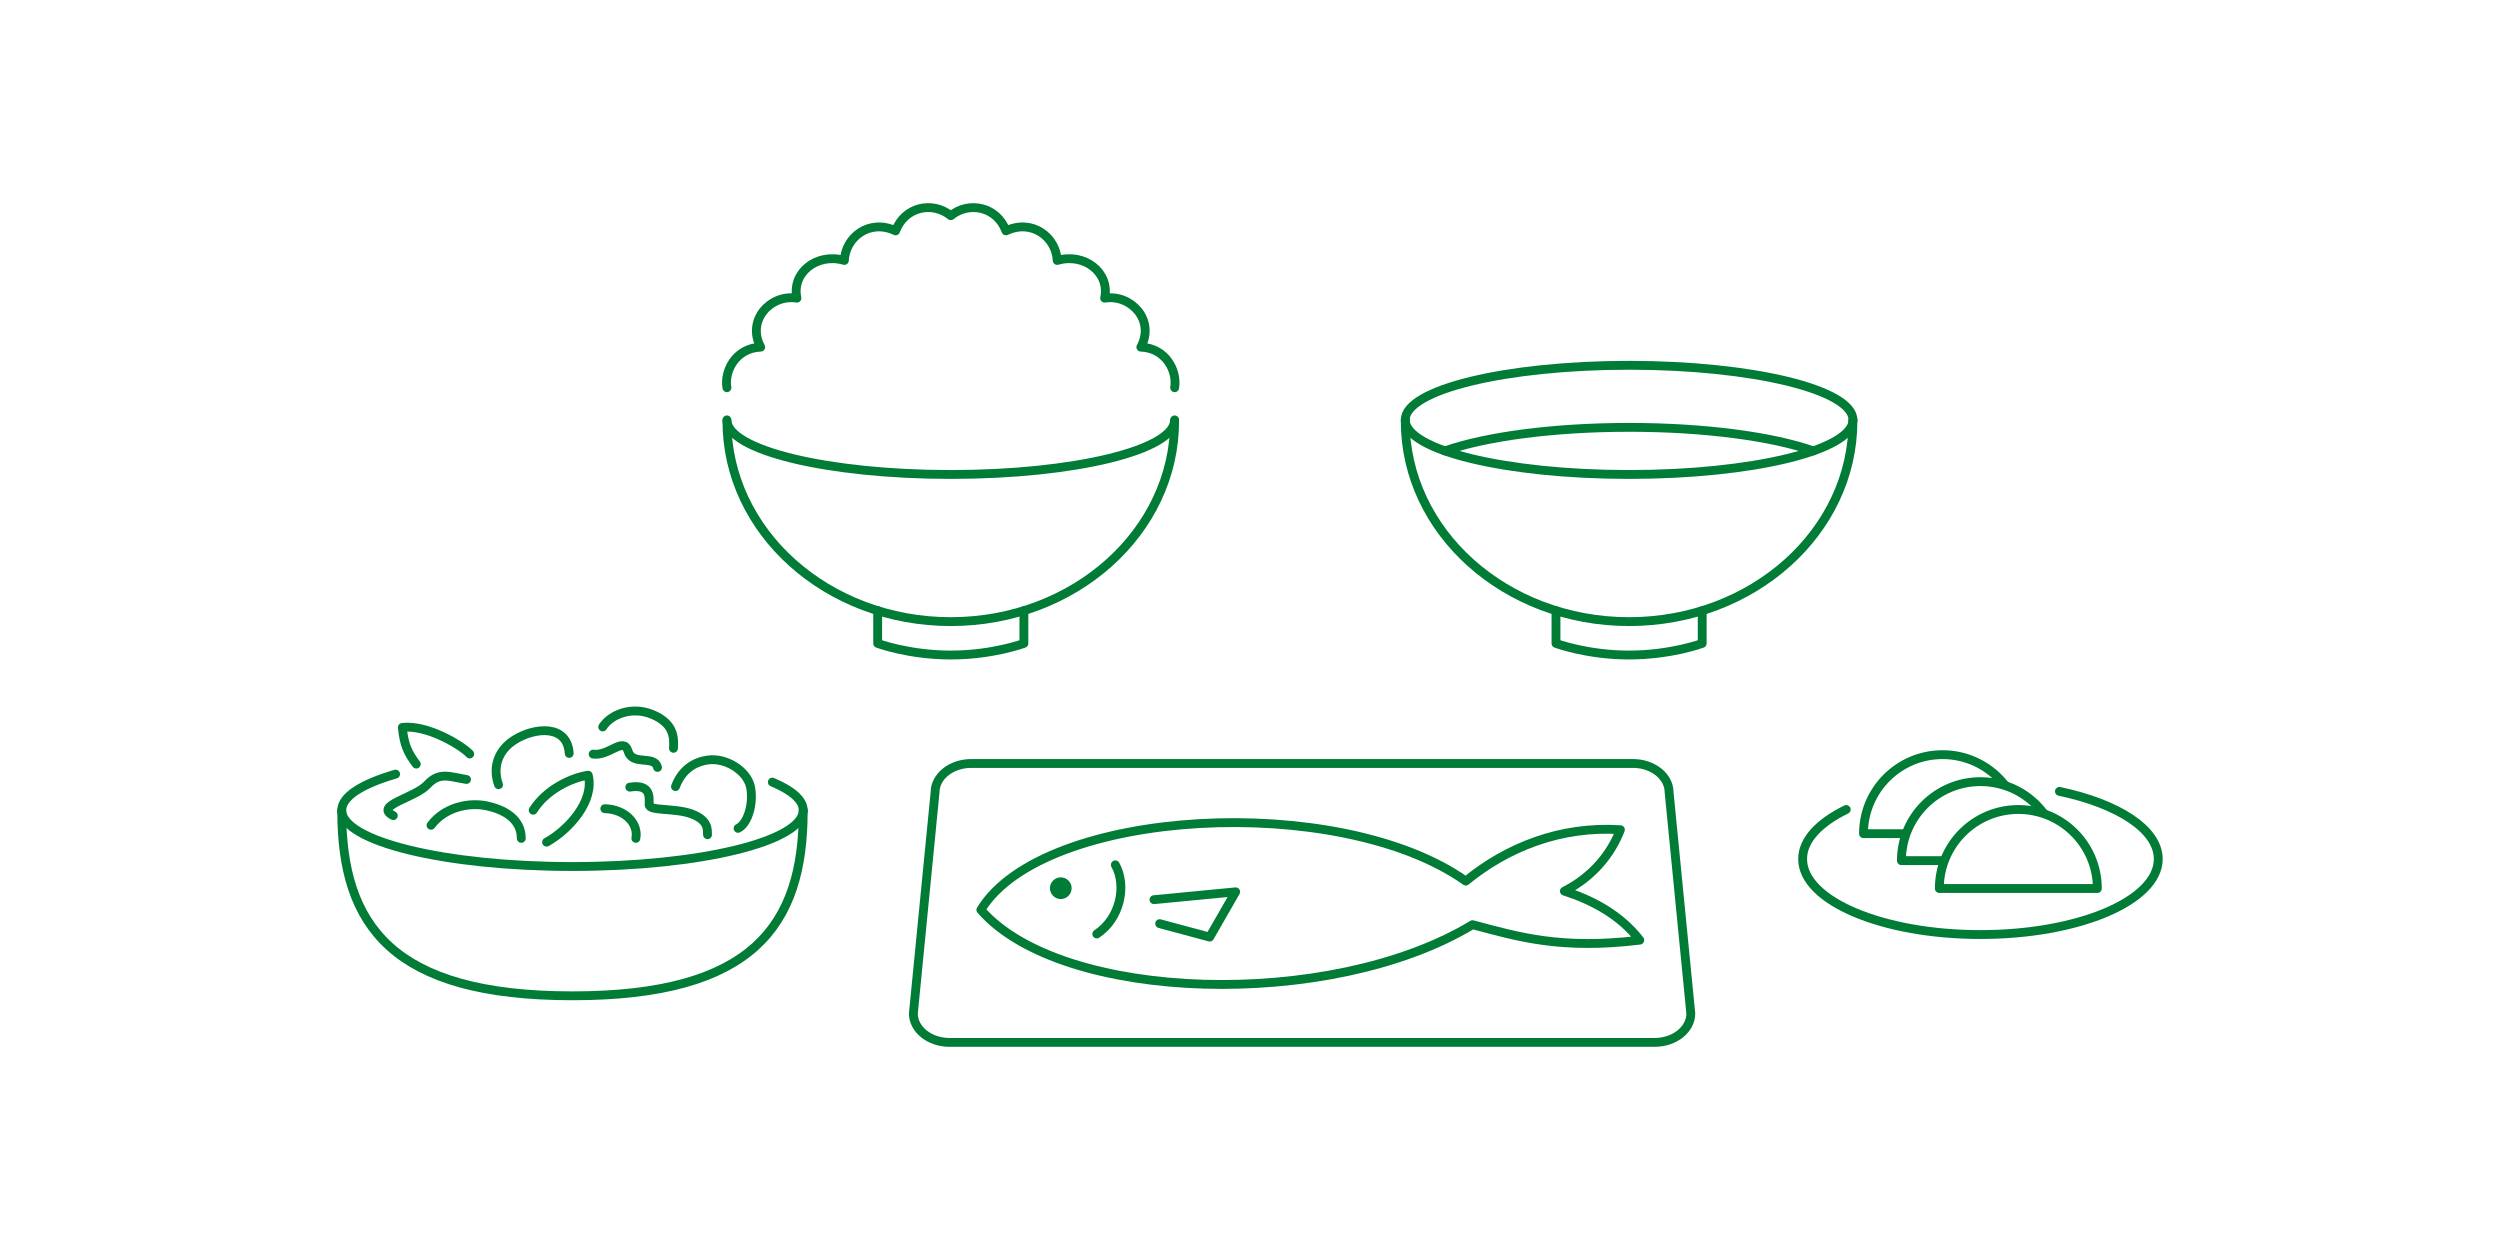 <?xml version="1.0" encoding="UTF-8"?><svg id="_レイヤー_1" xmlns="http://www.w3.org/2000/svg" viewBox="0 0 400 200"><defs><style>.cls-1{fill:none;}.cls-1,.cls-2{stroke:#007c36;stroke-linecap:round;stroke-linejoin:round;stroke-width:1.417px;}.cls-3{fill:#007c36;}.cls-4,.cls-2{fill:#fff;}</style></defs><rect class="cls-4" width="400" height="200"/><path class="cls-1" d="M187.941,67.181c0,4.824-16.036,8.734-35.817,8.734s-35.817-3.91-35.817-8.734"/><path class="cls-1" d="M187.941,67.369c0,17.723-16.036,32.09-35.817,32.09s-35.817-14.367-35.817-32.09"/><path class="cls-1" d="M187.941,62.033c.46-2.628-1.367-6.339-5.406-6.491,2.308-4.252-1.521-8.508-5.792-7.836.885-4.086-3.229-7.315-7.593-6.033-.168-3.713-4.014-6.726-8.199-4.733-1.417-3.832-5.87-4.824-8.826-2.429-2.956-2.395-7.409-1.403-8.826,2.429-4.186-1.993-8.031,1.02-8.199,4.733-4.364-1.282-8.477,1.947-7.593,6.033-4.271-.672-8.1,3.584-5.792,7.836-4.04.152-5.867,3.863-5.406,6.491"/><path class="cls-1" d="M163.822,97.708v5.238s-4.971,1.858-11.697,1.858-11.697-1.858-11.697-1.858v-5.238"/><path class="cls-1" d="M272.352,97.708v5.238s-4.971,1.858-11.697,1.858-11.697-1.858-11.697-1.858v-5.238"/><path class="cls-1" d="M296.472,67.181c0,4.824-16.036,8.734-35.817,8.734s-35.817-3.91-35.817-8.734"/><path class="cls-1" d="M296.472,67.181c0-4.824-16.036-8.734-35.817-8.734s-35.817,3.91-35.817,8.734"/><path class="cls-1" d="M290.126,72.146c-6.464-2.277-17.253-3.769-29.47-3.769-12.216,0-23.003,1.491-29.468,3.768"/><path class="cls-1" d="M296.472,67.369c0,17.723-16.036,32.09-35.817,32.09s-35.817-14.367-35.817-32.09"/><path class="cls-1" d="M128.513,129.638c0,4.972-16.528,9.003-36.917,9.003s-36.917-4.031-36.917-9.003"/><path class="cls-1" d="M63.299,123.856c-5.38,1.564-8.62,3.581-8.62,5.782"/><path class="cls-1" d="M128.513,129.638c0-1.64-1.798-3.178-4.94-4.502"/><path class="cls-1" d="M128.513,129.832c0,18.268-8.096,29.498-36.917,29.498s-36.917-11.23-36.917-29.498"/><path class="cls-1" d="M68.963,132.047c2.199-2.931,6.087-3.704,8.872-3.118s5.57,2.065,5.57,5.21"/><path class="cls-1" d="M85.309,129.638c2.063-3.304,6.11-5.208,8.808-5.605,1.032,4.126-3.095,8.728-6.665,10.712"/><path class="cls-1" d="M79.769,125.555c-1.002-2.771-.086-5.513,2.553-7.173,3.241-2.039,8.455-2.506,8.751,2.164"/><path class="cls-1" d="M74.641,124.714c-2.7-.422-4.321-1.289-6.284.841-1.963,2.13-8.66,3.329-5.426,4.946"/><path class="cls-1" d="M96.77,129.389c3.234.072,5.428,2.383,4.966,4.75"/><path class="cls-1" d="M100.769,125.94c3.485-.547,3.089,1.735,3.089,2.807s4.165.472,6.858,1.501,2.452,2.539,2.488,3.305"/><path class="cls-1" d="M108.076,125.856c.667-1.8,2.135-3.803,5.127-4.249s6.325,1.763,6.865,4.249c.537,2.47-.314,5.865-1.981,6.678"/><path class="cls-1" d="M94.902,120.659c2.544.353,4.883-2.846,5.585-.479.718,2.419,4.235.557,4.716,2.605"/><path class="cls-1" d="M96.434,116.307c1.303-2.01,4.637-3.351,7.909-2.01,3.708,1.519,3.477,4.013,3.415,5.434"/><path class="cls-1" d="M75.155,120.635c-1.121-1.24-6.667-4.713-10.775-4.25.232,2.785.927,4.144,2.223,5.87"/><path class="cls-1" d="M156.937,145.576c9.973-16.345,57.374-18.929,77.59-4.599,6.507-5.343,15.073-8.853,24.738-8.224-1.467,3.811-4.364,7.492-8.963,9.83,4.467,1.421,8.971,3.82,12.064,7.84-12.622,1.541-19.457-.531-26.759-2.476-22.615,13.691-65.713,12.501-78.67-2.371Z"/><path class="cls-1" d="M178.453,138.373c1.875,3.36.757,8.609-2.969,11.062"/><circle class="cls-3" cx="169.724" cy="142.113" r="1.736"/><polyline class="cls-1" points="184.639 143.948 197.707 142.691 193.547 149.936 185.547 147.785"/><path class="cls-1" d="M264.742,166.784h-112.817c-3.196,0-5.787-2.071-5.787-4.626l3.472-35.375c0-2.555,2.591-4.626,5.787-4.626h105.873c3.196,0,5.787,2.071,5.787,4.626l3.472,35.375c0,2.555-2.591,4.626-5.787,4.626Z"/><path class="cls-1" d="M329.511,126.62c9.37,1.977,15.81,6.082,15.81,10.826,0,6.672-12.738,12.081-28.451,12.081s-28.451-5.409-28.451-12.081c0-3.033,2.632-5.805,6.979-7.926"/><path class="cls-2" d="M323.445,133.386c0-6.982-5.66-12.642-12.642-12.642s-12.642,5.66-12.642,12.642h25.283Z"/><path class="cls-2" d="M329.511,137.704c0-6.982-5.66-12.642-12.642-12.642s-12.642,5.66-12.642,12.642h25.283Z"/><path class="cls-2" d="M335.577,142.162c0-6.982-5.66-12.642-12.642-12.642s-12.642,5.66-12.642,12.642h25.283Z"/></svg>